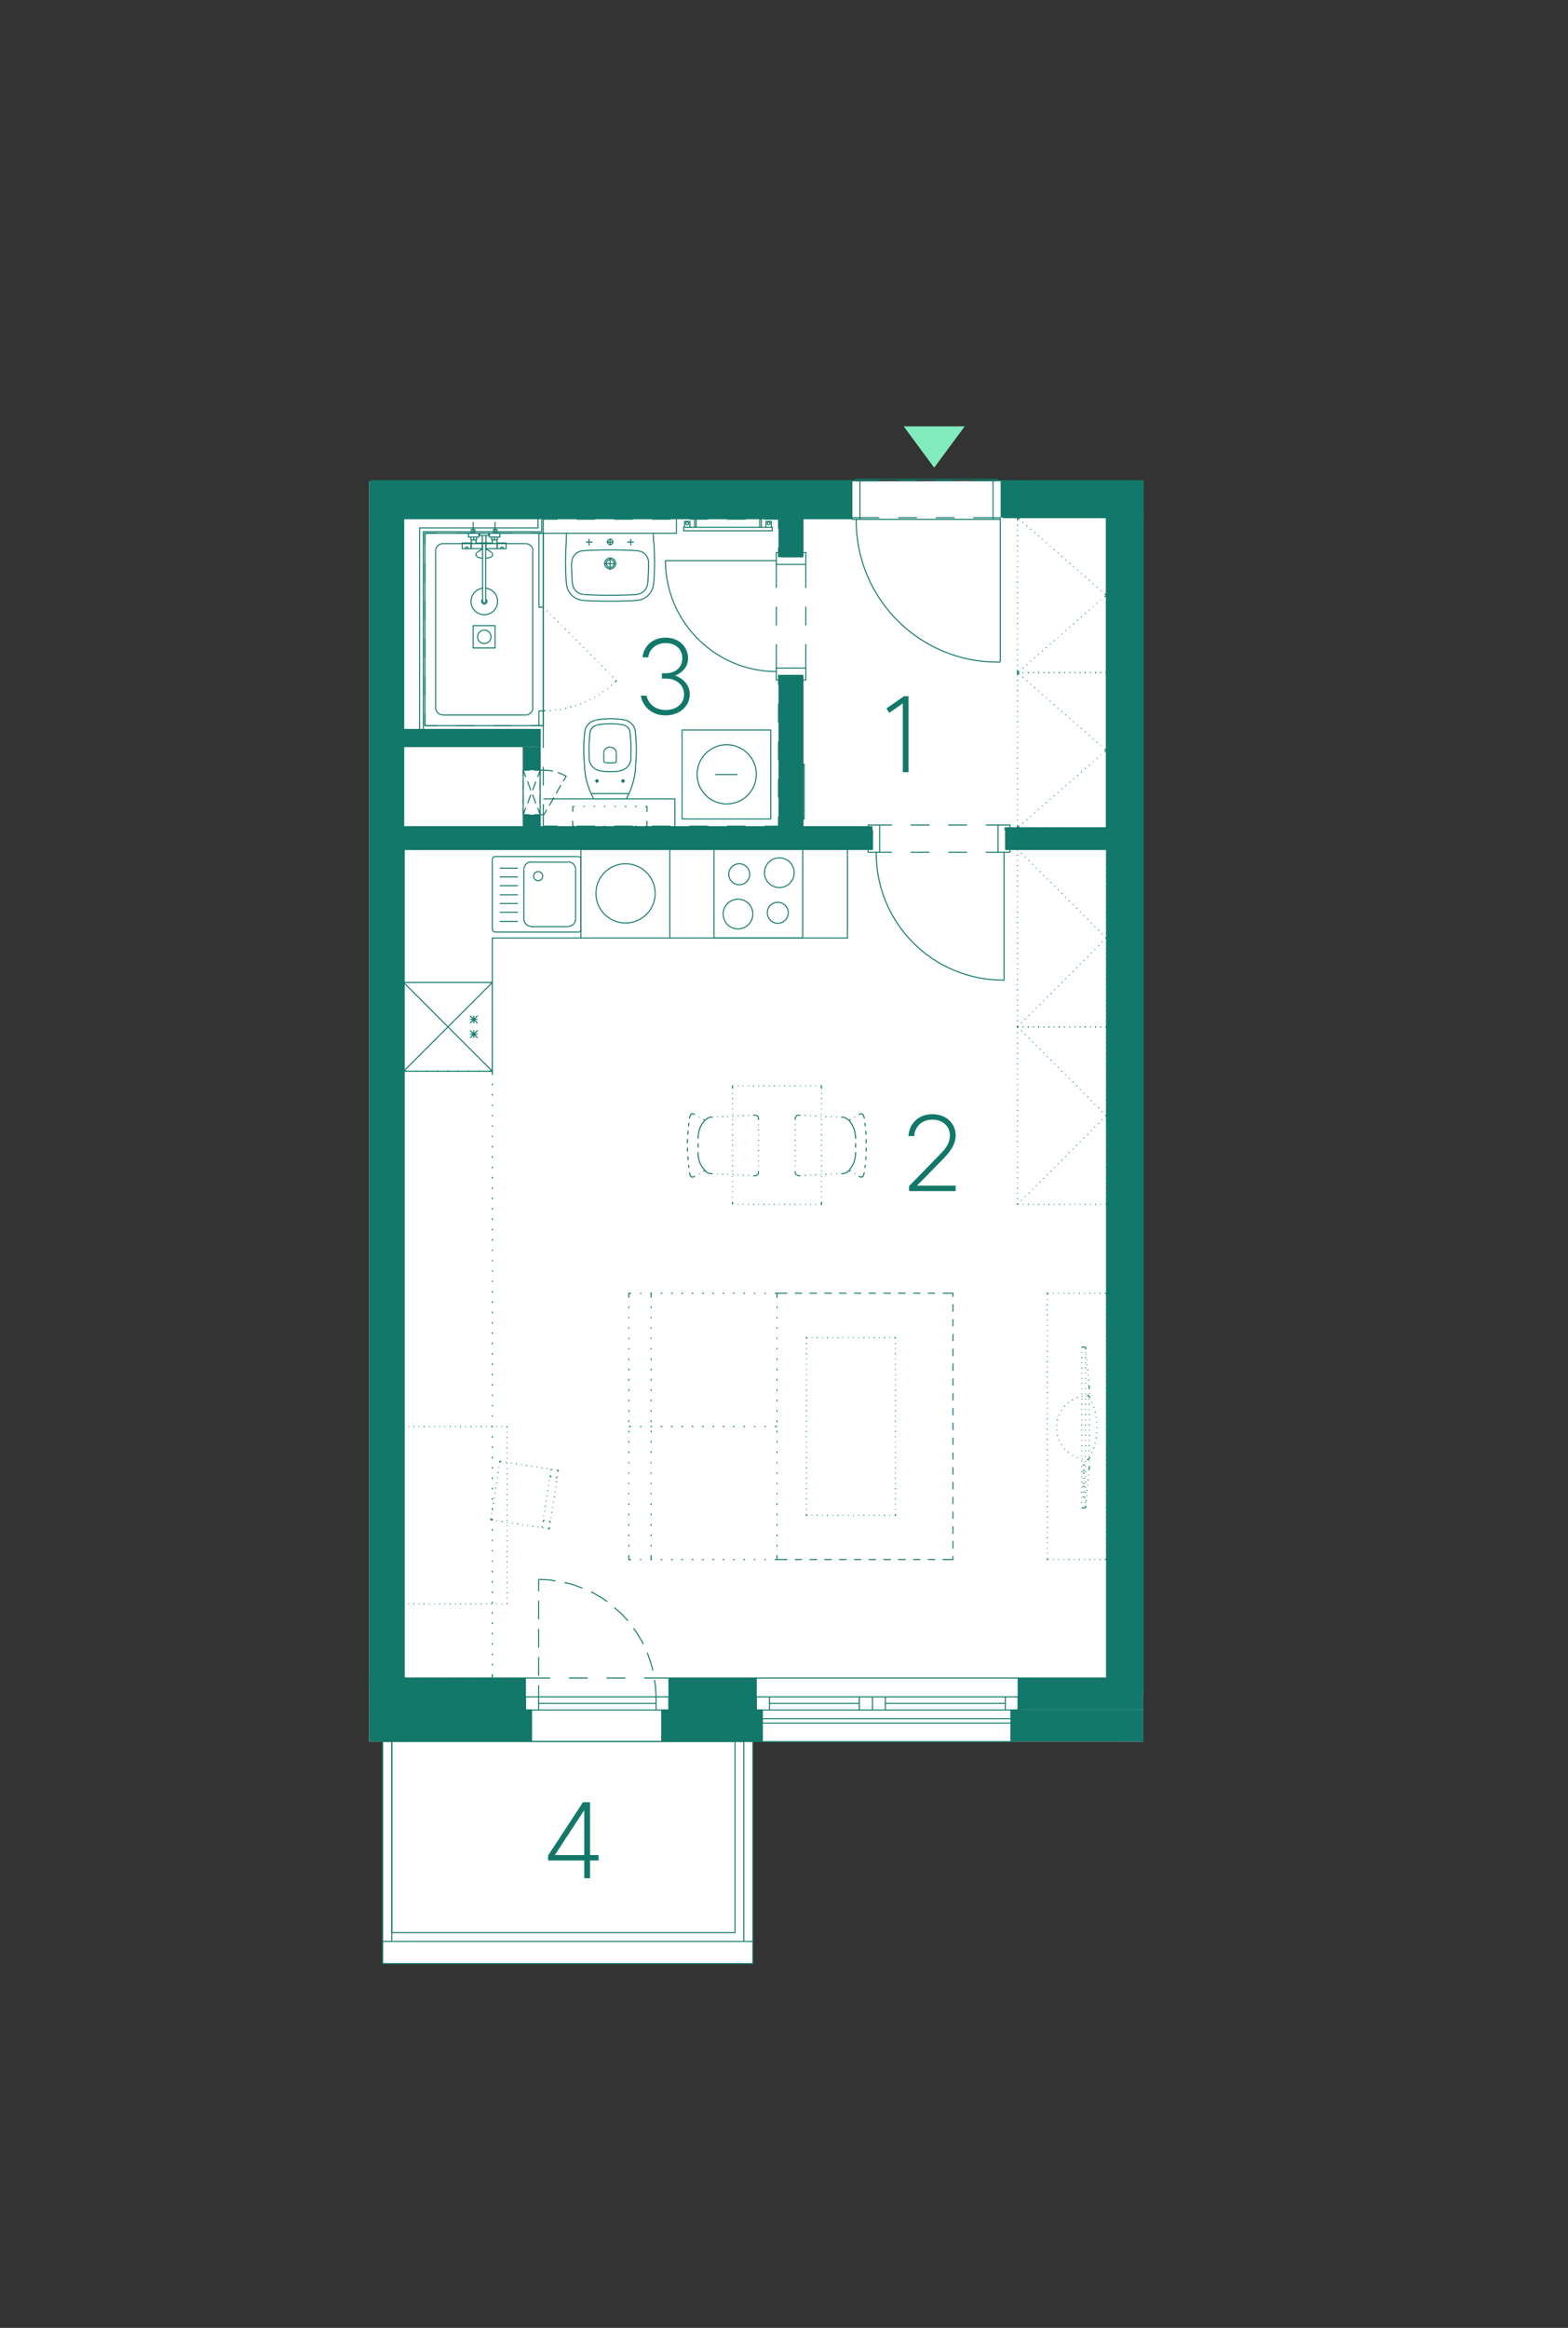 <?xml version="1.0" encoding="UTF-8"?><svg id="Vrstva_1" xmlns="http://www.w3.org/2000/svg" xmlns:xlink="http://www.w3.org/1999/xlink" viewBox="0 0 375.48 557.33"><rect x="0" y="0" width="375.48" height="557.33" fill="#333333" stroke="none"/><defs><style>.cls-1,.cls-2,.cls-3,.cls-4{stroke-width:0px;}.cls-1,.cls-5,.cls-6{fill:none;}.cls-7{clip-path:url(#clippath-4);}.cls-8{clip-path:url(#clippath-3);}.cls-9{clip-path:url(#clippath-2);}.cls-10{clip-path:url(#clippath-5);}.cls-2{fill:#127869;}.cls-5{stroke-linecap:round;stroke-linejoin:round;}.cls-5,.cls-6{stroke:#127869;stroke-width:.25px;}.cls-3{fill:#fff;}.cls-4{fill:#82ebbd;}</style><clipPath id="clippath-2"><rect class="cls-1" x="-150.93" y="102.08" width="424.81" height="443.06"/></clipPath><clipPath id="clippath-3"><rect class="cls-1" x="-150.93" y="102.08" width="424.81" height="443.06"/></clipPath><clipPath id="clippath-4"><rect class="cls-1" x="-150.93" y="102.08" width="424.81" height="443.06"/></clipPath><clipPath id="clippath-5"><rect class="cls-1" x="-150.93" y="102.08" width="424.81" height="443.06"/></clipPath></defs><polygon class="cls-3" points="88.4 115.45 88.4 416.98 91.63 416.95 91.63 470.13 180.28 470.13 180.28 416.95 273.79 416.98 273.79 115.1 88.4 115.45"/><g class="cls-9"><path class="cls-6" d="M127.4,416.98h31.2M182.68,416.98h59.55M154.25,416.98h4.35M145.25,416.98h4.5M136.25,416.98h4.5M127.4,416.98h4.35M237.2,416.98h5.02M228.2,416.98h4.5M219.2,416.98h4.5M210.2,416.98h4.5M201.2,416.98h4.5M192.2,416.98h4.5M182.68,416.98h5.02M125.3,198.73h-29.1M240.8,202.78v-4.05M240.13,234.73h.3M209.83,204.31c0,16.75,13.58,30.34,30.34,30.34M209.83,204.05v.3M213.58,204.05h-2.93M222.58,204.05h-4.5M231.58,204.05h-4.5M239,204.05h-2.92M213.58,197.53h-2.93M222.58,197.53h-4.5M231.58,197.53h-4.5M239,197.53h-2.92M240.43,234.73v-30.68M241.85,198.2v-.67h-2.85M239,204.05h2.85v-.67M239,204.05v-6.52M207.88,198.2v-.67h2.77M210.65,204.05h-2.77v-.67M210.65,204.05v-6.52M204.65,202.78h4.28v-4.05M192.28,123.43h-5.32M192.28,198.73h-5.32M186.95,161.68h5.32M186.95,133.33h5.32M192.95,154.25v5.7M192.95,145.25v4.5M192.95,135.13v5.62M185.9,154.25v5.7M185.9,145.25v4.5M185.9,135.13v5.62M159.28,134.23h26.62M159.35,134.19c0,14.68,11.9,26.59,26.59,26.59M192.28,132.28h.68v2.85M185.9,135.13v-2.85h.68M185.9,135.13h7.05M192.28,162.8h.68v-2.85M185.9,159.95v2.85h.68M185.9,159.95h7.05M186.95,161.68v37.05M186.95,123.43v9.9M192.28,161.68v37.05M192.28,123.43v9.9M187.85,161.68v37.05M187.85,123.43v9.9M191.38,161.68v37.05M191.38,123.43v9.9M265.63,198.73v4.05M125.3,198.73v-20.03h-29.1v-4.05h33.15v24.08M96.2,198.73v4.05M240.8,202.78h24.82M96.2,202.78h112.73M240.8,198.73h24.82M129.35,198.73h79.58M273.43,198.73v4.05M210.58,123.95h-6.45M219.58,123.95h-4.5M228.58,123.95h-4.5M239.53,123.95h-6.45M239.53,124.33v34.2M239.53,123.95v.38h-1.72v-9.6h1.05v.38M204.13,123.95v.38h1.8v-9.6h-1.12v.38M238.85,158.53h.67M205.03,124.66c0,18.7,15.16,33.86,33.86,33.86M205.03,124.33v.38M205.93,114.73h31.88M205.93,124.33h31.88"/></g><path class="cls-5" d="M244.33,409.4h-.52v-7.65h21.3v-198.37h-24.3v-.6M160.7,409.4h-.52v-7.65h20.92v7.65h-.52M125.3,409.4h.52v-7.65h-29.02v-198.37h112.12v-.6"/><g class="cls-8"><path class="cls-6" d="M124.03,212.05h-4.35M124.03,209.95h-4.35M124.03,214.23h-4.35M127.22,206.35c-.97,0-1.76.79-1.76,1.76M149.8,206.8c-3.91,0-7.09,3.17-7.09,7.09s3.17,7.09,7.09,7.09M146.23,224.58h-7.12v-21.23h7.12M149.8,220.98c3.91,0,7.09-3.17,7.09-7.09s-3.17-7.09-7.09-7.09M146.23,203.35h14.17v21.23h-14.17M112.56,247.6h1.8M113.46,246.7v1.8M112.56,246.7l1.8,1.8M112.56,248.5l1.8-1.8M112.56,244.08h1.8M113.46,243.18v1.8M112.56,243.18l1.8,1.8M112.56,244.98l1.8-1.8M96.66,256.45v-21.23h21.22v21.23M117.88,235.23l-21.22,21.23h21.22M96.66,235.23l21.22,21.23M96.66,203.35h106.28v21.23h-85.05v31.88h-21.22v-53.1ZM171.28,185.43h5.33M181.11,185.39c0-3.91-3.17-7.09-7.09-7.09s-7.09,3.17-7.09,7.09,3.17,7.09,7.09,7.09,7.09-3.17,7.09-7.09M163.33,196.08h21.23v-21.3h-21.23v21.3ZM150.21,129.78h1.57M151.03,130.6v-1.58M141.88,129.78h-1.58M141.06,130.6v-1.58M135.58,129.78l.07-1.88M135.61,129.74c-.24,3.24-.24,6.5,0,9.74M135.66,139.49c0,2.34,1.9,4.24,4.24,4.24M139.92,143.77c4.13.24,8.27.24,12.41,0M152.27,143.73c2.34,0,4.24-1.9,4.24-4.24M156.56,139.48c.24-3.24.24-6.5,0-9.74M156.43,127.9l.07,1.88M156.51,127.85c0-.14-.12-.25-.26-.25M135.88,127.68h20.33M135.92,127.6c-.14,0-.26.11-.26.25M155.31,134.69c0-1.49-1.15-2.72-2.64-2.81M139.57,131.88c-1.49.09-2.64,1.32-2.64,2.81M152.68,131.85c-4.36-.27-8.74-.27-13.11,0M137.09,139.71c.11,1.4,1.23,2.51,2.64,2.59M152.44,142.3c1.4-.08,2.53-1.19,2.64-2.59M136.86,134.69c0,1.67.07,3.34.2,5.01M155.11,139.7c.13-1.67.2-3.34.2-5.01M139.76,142.34c4.24.25,8.48.25,12.72,0M146.83,129.78h-1.58M145.18,134.91c0,.52.42.94.94.94s.94-.42.94-.94-.42-.94-.94-.94-.94.42-.94.94M144.81,134.91c0,.73.59,1.31,1.31,1.31s1.31-.59,1.31-1.31-.59-1.31-1.31-1.31-1.31.59-1.31,1.31M147.58,134.95h-3M146.08,133.45v3M145.48,129.74c0,.35.29.64.64.64s.64-.29.64-.64-.29-.64-.64-.64-.64.29-.64.64M146.08,130.6v-1.58M130.11,127.68v46.05M161.61,197.8v-6.53h-31.5M100.48,174.63v-48.23h28.35v-3M101.38,174.63v-47.33h28.35v-3.9M137.16,194.35v-1.27M137.53,197.8h-.38v-1.28M140.01,197.8h-.3M142.48,197.8h-.3M144.96,197.8h-.3M147.43,197.8h-.3M149.98,197.8h-.38M152.46,197.8h-.38M154.93,196.53v1.28h-.37M154.56,193.08h.37v1.27M152.08,193.08h.38M149.61,193.08h.38M147.13,193.08h.3M144.66,193.08h.3M142.18,193.08h.3M139.71,193.08h.3M137.16,193.08h.38M142.14,191.13c.04.09.14.15.24.15M149.83,191.28h-7.5M149.87,191.28c.1,0,.19-.06.23-.15M150.08,191.1c1.26-2.33,1.99-4.91,2.13-7.56M152.18,183.51c.28-2.79.27-5.59-.05-8.38M152.14,175.13c-.16-1.41-1.24-2.55-2.64-2.79M149.51,172.35c-2.27-.38-4.58-.37-6.84.04M142.63,172.43c-1.39.25-2.45,1.38-2.61,2.79M140.03,175.17c-.31,2.77-.32,5.57-.04,8.34M139.96,183.53c.14,2.65.86,5.23,2.13,7.56M148.27,184.58c1.55-.17,2.75-1.44,2.83-3M141.06,181.58c.08,1.54,1.26,2.81,2.79,3M143.9,184.61c1.45.18,2.92.19,4.37.03M150.87,175.28c-.1-.85-.74-1.53-1.58-1.67M142.86,173.68c-.83.15-1.47.83-1.56,1.67M151.05,181.59c.11-2.1.05-4.21-.18-6.31M149.31,173.54c-2.13-.36-4.31-.35-6.43.04M141.29,175.31c-.23,2.08-.29,4.17-.18,6.25M141.51,190h9.08M142.97,186.7c-.15,0-.26.12-.26.26s.12.26.26.26.26-.12.26-.26-.12-.26-.26-.26M142.48,187h.9M142.93,186.55v.9M149.2,186.7c-.14,0-.26.12-.26.26s.12.26.26.26.26-.12.26-.26-.12-.26-.26-.26M149.61,187h-.9M144.58,182.24c0,.19.15.34.34.34M147.25,182.58c.19,0,.34-.15.34-.34M144.97,182.58c.77.09,1.54.09,2.31,0M149.16,186.55v.9M147.58,180.29c0-.77-.62-1.39-1.39-1.39M147.58,182.28v-1.95M144.58,182.28v-1.95M146.15,178.83c-.84-.01-1.54.62-1.63,1.45M168.96,127.08h15.98v-.83h-15.98M166.33,126.25v-1.95h.38M166.71,126.25v-1.95M165.21,126.25h-1.28v-1.42h1.28v1.42ZM164.57,125.65c.19,0,.34-.15.34-.34s-.15-.34-.34-.34-.34.15-.34.34.15.34.34.34M168.96,126.25h-5.25v.83h5.25M184.03,127.08h.9M182.31,126.25v-1.95h-.38M181.93,126.25v-1.95M183.43,126.25h1.27v-1.42h-1.27v1.42ZM184.07,125.65c.19,0,.34-.15.34-.34s-.15-.34-.34-.34-.34.15-.34.34.15.34.34.34M186.43,131.05v2.25h.37M183.06,124.3h3.38v2.25M174.06,124.3h4.5M165.06,124.3h4.5M156.06,124.3h4.5M147.06,124.3h4.5M138.06,124.3h4.5M127.18,127.68h2.93v-3.38h3.45M118.18,127.68h4.5M109.18,127.68h4.5M101.76,130.45v-2.78h2.92M101.76,139.45v-4.5M101.76,148.45v-4.5M101.76,157.45v-4.5M101.76,166.45v-4.5M104.68,173.73h-2.92v-2.77M113.68,173.73h-4.5M122.68,173.73h-4.5M130.11,179.05v-5.33h-2.93M130.11,188.05v-4.5M133.56,197.8h-3.45v-5.25M142.56,197.8h-4.5M151.56,197.8h-4.5M160.56,197.8h-4.5M169.56,197.8h-4.5M178.56,197.8h-4.5M186.43,195.48v2.33h-3.38M186.43,186.48v4.5M186.43,177.48v4.5M186.43,168.48v4.5M186.81,161.65h-.37v2.33M161.98,124.3v3.38h-31.88M181.1,401.75h62.7M237.2,401.75h6.6M228.2,401.75h4.5M219.2,401.75h4.5M210.2,401.75h4.5M201.2,401.75h4.5M192.2,401.75h4.5M181.1,401.75h6.6M154.25,401.75h5.92M145.25,401.75h4.5M136.25,401.75h4.5M125.83,401.75h5.92"/><path class="cls-6" d="M192.21,224.57h-21.23v-21.23h21.23v21.23ZM190.18,208.94c0-1.97-1.6-3.56-3.56-3.56s-3.56,1.6-3.56,3.56,1.6,3.56,3.56,3.56,3.56-1.59,3.56-3.56M180.28,218.84c0-1.97-1.6-3.56-3.56-3.56s-3.56,1.6-3.56,3.56,1.6,3.56,3.56,3.56,3.56-1.6,3.56-3.56M179.53,209.31c0-1.39-1.12-2.51-2.51-2.51s-2.51,1.12-2.51,2.51,1.12,2.51,2.51,2.51,2.51-1.12,2.51-2.51M188.76,218.54c0-1.39-1.12-2.51-2.51-2.51s-2.51,1.12-2.51,2.51,1.12,2.51,2.51,2.51,2.51-1.12,2.51-2.51M124.03,216.32h-4.35M138.47,223.15c.39,0,.71-.32.71-.71M136.07,221.8c.97,0,1.76-.79,1.76-1.76M124.03,220.6h-4.35M124.03,218.42h-4.35M117.88,222.44c0,.39.32.71.71.71M125.46,220.04c0,.97.79,1.76,1.76,1.76M118.56,223.15h19.88M127.18,221.87h8.85M117.88,222.47v-16.65M137.83,220.08v-11.93M125.46,220.08v-11.93M139.11,222.47v-16.65M139.18,205.79c0-.39-.32-.71-.71-.71M137.83,208.11c0-.97-.79-1.76-1.76-1.76M118.6,205.08c-.39,0-.71.32-.71.71M124.03,207.85h-4.35M136.03,206.42h-8.85M138.43,205.08h-19.88M127.78,209.76c0,.6.49,1.09,1.09,1.09s1.09-.49,1.09-1.09-.49-1.09-1.09-1.09-1.09.49-1.09,1.09"/></g><path class="cls-5" d="M192.13,123.4v.52h11.85M240.66,198.7v-.52h24.3v-74.25h-24.67M208.78,198.7v-.52h-16.65v.52"/><path class="cls-6" d="M243.66,143.05v.15M243.66,141.78v.23M243.66,140.58v.15M243.66,139.3v.23M243.66,138.1v.15M243.66,136.83v.15M243.66,135.63v.15M243.66,134.35v.15M243.66,133.15v.15M243.66,131.88v.15M243.66,130.6v.23M243.66,129.4v.15M243.66,128.13v.23M243.66,126.93v.15M243.66,125.65v.23M243.88,123.93h-.22v.68M245.08,123.93h-.15M246.36,123.93h-.23M247.56,123.93h-.15M248.83,123.93h-.23M250.03,123.93h-.15M251.31,123.93h-.23M252.51,123.93h-.15M253.78,123.93h-.23M254.98,123.93h-.15M256.26,123.93h-.15M257.46,123.93h-.15M258.73,123.93h-.15M260.01,123.93h-.22M261.21,123.93h-.15M262.48,123.93h-.23M263.68,123.93h-.15M264.96,124.6v-.68h-.23M264.96,125.88v-.23M264.96,127.08v-.15M264.96,128.35v-.23M264.96,129.55v-.15M264.96,130.83v-.23M264.96,132.03v-.15M264.96,133.3v-.15M264.96,134.5v-.15M264.96,135.78v-.15M264.96,136.98v-.15M264.96,138.25v-.15M264.96,139.53v-.23M264.96,140.73v-.15M264.96,142v-.23M264.96,143.2v-.15M264.96,144.48v-.23M264.96,145.68v-.15M264.96,146.95v-.23M264.96,148.15v-.15M264.96,149.43v-.22M264.96,150.63v-.15M264.96,151.9v-.15M264.96,153.1v-.15M264.96,154.38v-.15M264.96,155.65v-.23M264.96,156.85v-.15M264.96,158.13v-.23M264.96,159.33v-.15M264.96,161.05v-.67M244.11,197.8l-.45.38M245.01,196.98l-.15.15M245.98,196.15l-.15.15M246.88,195.4l-.15.08M247.86,194.58l-.15.07M248.76,193.75l-.15.08M249.73,192.93l-.15.08M250.63,192.1l-.15.15M251.53,191.28l-.08.15M252.51,190.45l-.15.15M253.41,189.63l-.08.15M254.38,188.88l-.15.08M255.28,188.05l-.15.08M256.26,187.23l-.15.07M257.16,186.4l-.15.08M258.13,185.58l-.15.15M259.03,184.75l-.15.15M260.01,183.93l-.15.15M260.91,183.1l-.15.15M261.81,182.35l-.08.07M262.78,181.53l-.15.08M263.68,180.7l-.08.07M264.51,179.28l.45.38-.45.3M263.61,178.45l.08.07M262.63,177.63l.15.15M261.73,176.8l.08.15M260.76,175.98l.15.15M259.86,175.15l.15.15M258.88,174.33l.15.15M257.98,173.58l.15.07M257.01,172.75l.15.08M256.11,171.93l.15.08M255.13,171.1l.15.15M254.23,170.28l.15.15M253.33,169.45l.08.15M252.36,168.63l.15.15M251.46,167.8l.08.15M250.48,167.05l.15.08M249.58,166.23l.15.07M248.61,165.4l.15.08M247.71,164.58l.15.15M246.73,163.75l.15.15M245.83,162.93l.15.15M244.86,162.1l.15.15M243.66,161.05l.45.38M243.88,161.05h-.22M245.08,161.05h-.15M246.36,161.05h-.23M247.56,161.05h-.15M248.83,161.05h-.23M250.03,161.05h-.15M251.31,161.05h-.23M252.51,161.05h-.15M253.78,161.05h-.23M254.98,161.05h-.15M256.26,161.05h-.15M257.46,161.05h-.15M258.73,161.05h-.15M260.01,161.05h-.22M261.21,161.05h-.15M262.48,161.05h-.23M263.68,161.05h-.15M264.96,161.73v-.68h-.23M264.96,163v-.23M264.96,164.2v-.15M264.96,165.48v-.23M264.96,166.68v-.15M264.96,167.95v-.23M264.96,169.15v-.15M264.96,170.43v-.22M264.96,171.63v-.15M264.96,172.9v-.23M264.96,174.1v-.15M264.96,175.38v-.15M264.96,176.58v-.15M264.96,177.85v-.15M264.96,179.13v-.23M264.96,180.33v-.15M264.96,181.6v-.23M264.96,182.8v-.15M264.96,184.08v-.23M264.96,185.28v-.15M264.96,186.55v-.22M264.96,187.75v-.15M264.96,189.03v-.23M264.96,190.23v-.15M264.96,191.5v-.15M264.96,192.7v-.15M264.96,193.98v-.15M264.96,195.18v-.15M264.96,196.45v-.15M264.73,198.18h.23v-.67M263.53,198.18h.15M262.26,198.18h.23M261.06,198.18h.15M259.78,198.18h.22M258.58,198.18h.15M257.31,198.18h.15M256.11,198.18h.15M254.83,198.18h.15M253.56,198.18h.23M252.36,198.18h.15M251.08,198.18h.23M249.88,198.18h.15M248.61,198.18h.23M247.41,198.18h.15M246.13,198.18h.23M244.93,198.18h.15M243.66,197.5v.67h.22M243.66,196.3v.15M243.66,195.03v.15M243.66,193.83v.15M243.66,192.55v.15M243.66,191.35v.15M243.66,190.08v.15M243.66,188.8v.23M243.66,187.6v.15M243.66,186.33v.22M243.66,185.13v.15M243.66,183.85v.23M243.66,182.65v.15M243.66,181.38v.23M243.66,180.18v.15M243.66,178.9v.23M243.66,177.7v.15M243.66,176.43v.15M243.66,175.23v.15M243.66,173.95v.15M243.66,172.68v.23M243.66,171.48v.15M243.66,170.2v.22M243.66,169v.15M243.66,167.73v.23M243.66,166.53v.15M243.66,165.25v.23M243.66,164.05v.15M243.66,162.78v.23M243.66,161.05v.68"/><path class="cls-6" d="M244.11,160.68l-.45.38M245.01,159.85l-.15.15M245.98,159.1l-.15.08M246.88,158.28l-.15.07M247.86,157.45l-.15.08M248.76,156.63l-.15.08M249.73,155.8l-.15.15M250.63,154.98l-.15.15M251.53,154.15l-.08.15M252.51,153.33l-.15.15M253.41,152.58l-.08.08M254.38,151.75l-.15.08M255.28,150.93l-.15.07M256.26,150.1l-.15.08M257.16,149.28l-.15.15M258.13,148.45l-.15.15M259.03,147.63l-.15.15M260.01,146.8l-.15.15M260.91,146.05l-.15.07M261.81,145.23l-.08.08M262.78,144.4l-.15.07M263.68,143.58l-.08.08M264.51,142.15l.45.38-.45.38M263.61,141.33l.08.15M262.63,140.5l.15.15M261.73,139.68l.08.15M260.76,138.85l.15.15M259.86,138.03l.15.15M258.88,137.28l.15.07M257.98,136.45l.15.08M257.01,135.63l.15.08M256.11,134.8l.15.15M255.13,133.98l.15.15M254.23,133.15l.15.15M253.33,132.33l.08.15M252.36,131.5l.15.15M251.46,130.75l.08.08M250.48,129.93l.15.07M249.58,129.1l.15.08M248.61,128.28l.15.15M247.71,127.45l.15.15M246.73,126.63l.15.15M245.83,125.8l.15.15M244.86,124.98l.15.15M243.66,123.93l.45.38M264.73,161.05h.23M263.53,161.05h.15M262.26,161.05h.23M261.06,161.05h.15M259.78,161.05h.22M258.58,161.05h.15M257.31,161.05h.15M256.11,161.05h.15M254.83,161.05h.15M253.56,161.05h.23M252.36,161.05h.15M251.08,161.05h.23M249.88,161.05h.15M248.61,161.05h.23M247.41,161.05h.15M246.13,161.05h.23M244.93,161.05h.15M243.66,160.38v.68h.22M243.66,159.18v.15M243.66,157.9v.22M243.66,156.7v.15M243.66,155.43v.23M243.66,154.23v.15M243.66,152.95v.15M243.66,151.75v.15M243.66,150.48v.15M243.66,149.2v.23M243.66,148v.15M243.66,146.73v.23M243.66,145.53v.15M243.66,144.25v.23"/><path class="cls-5" d="M238.71,115.07h34.4M89.01,115.07h115.65"/><path class="cls-6" d="M96.66,354.02v.15M96.66,352.75v.23M96.66,351.55v.15M96.66,350.27v.15M96.66,349.07v.15M96.66,347.8v.15M96.66,346.52v.23M96.66,345.32v.15M96.66,344.05v.22M96.66,342.85v.15M96.66,341.5v.3M96.73,341.5h-.07M97.93,341.5h-.15M99.21,341.5h-.22M100.41,341.5h-.15M101.68,341.5h-.23M102.88,341.5h-.15M104.16,341.5h-.15M105.36,341.5h-.15M106.63,341.5h-.15M107.91,341.5h-.23M109.11,341.5h-.15M110.38,341.5h-.22M111.58,341.5h-.15M112.86,341.5h-.23M114.06,341.5h-.15M115.33,341.5h-.23M116.53,341.5h-.15M117.81,341.5h-.23M119.01,341.5h-.15M120.28,341.5h-.15M121.41,341.5h-.08M121.41,341.8v-.3M121.41,343v-.15M121.41,344.27v-.22M121.41,345.47v-.15M121.41,346.75v-.23M121.41,347.95v-.15M121.41,349.22v-.15M121.41,350.42v-.15M121.41,351.7v-.15M121.41,352.97v-.23M121.41,354.17v-.15M121.41,355.45v-.22M121.41,356.65v-.15M121.41,357.92v-.23M121.41,359.12v-.15M121.41,360.4v-.22M121.41,361.6v-.15M121.41,362.87v-.23M121.41,364.07v-.15M121.41,365.35v-.15M121.41,366.55v-.15M121.41,367.82v-.15M121.41,369.02v-.15M121.41,370.3v-.15M121.41,371.57v-.22M121.41,372.77v-.15M121.41,374.05v-.23M121.41,375.25v-.15M121.41,376.52v-.22M121.41,377.72v-.15M121.41,379v-.23M121.41,380.2v-.15M121.41,381.47v-.23M121.41,382.67v-.15M121.41,384.02v-.22M97.48,256.45h-.82M99.96,256.45h-.3M102.43,256.45h-.3M104.98,256.45h-.38M107.46,256.45h-.38M109.93,256.45h-.38M112.41,256.45h-.38M114.88,256.45h-.38M117.88,257.35v-.9h-.9M117.88,259.82v-.38M117.88,262.3v-.38M117.88,264.77v-.3M117.88,267.25v-.3M117.88,269.72v-.3M117.88,272.2v-.3M117.88,274.75v-.38M117.88,277.22v-.38M117.88,279.7v-.38M117.88,282.17v-.38M117.88,284.65v-.38M117.88,287.12v-.38M117.88,289.6v-.38M117.88,292.07v-.38M117.88,294.55v-.38M117.88,297.02v-.38M117.88,299.5v-.3M117.88,301.97v-.3M117.88,304.45v-.3M117.88,306.92v-.3M117.88,309.47v-.38M117.88,311.95v-.38M117.88,314.42v-.38M117.88,316.9v-.38M117.88,319.37v-.38M117.88,321.85v-.38M117.88,324.32v-.38M117.88,326.8v-.38M117.88,329.27v-.38M117.88,331.75v-.38M117.88,334.22v-.3M117.88,336.7v-.3M117.88,339.17v-.3M117.88,341.65v-.3M117.88,344.2v-.38M117.88,346.67v-.38M117.88,349.15v-.38M117.88,351.62v-.38M117.88,354.1v-.38M117.88,356.57v-.38M117.88,359.05v-.38M117.88,361.52v-.38M117.88,364v-.38M117.88,366.47v-.38M117.88,368.95v-.3M117.88,371.42v-.3M117.88,373.9v-.3M117.88,376.45v-.38M117.88,378.92v-.38M117.88,381.4v-.38M117.88,383.87v-.38M117.88,386.35v-.38M117.88,388.82v-.38M117.88,391.3v-.38M117.88,393.77v-.38M117.88,396.25v-.38M117.88,398.72v-.38M116.98,401.72h.9v-.9M114.51,401.72h.38M112.03,401.72h.38M109.56,401.72h.38M107.08,401.72h.38M104.61,401.72h.38M102.13,401.72h.3M99.66,401.72h.3M96.66,400.82v.9h.82M96.66,398.35v.38M96.66,395.87v.38M96.66,393.4v.38M96.66,390.92v.38M96.66,388.45v.38M96.66,385.97v.38M96.66,383.5v.38M96.66,381.02v.38M96.66,378.55v.38M96.66,376.07v.38M96.66,373.6v.3M96.66,371.12v.3M96.66,368.65v.3M96.66,366.1v.38M96.66,363.62v.38M96.66,361.15v.38M96.66,358.67v.38M96.66,356.2v.38M96.66,353.72v.38M96.66,351.25v.38M96.66,348.77v.38M96.66,346.3v.38M96.66,343.82v.38M96.66,341.35v.3M96.66,338.87v.3M96.66,336.4v.3M96.66,333.92v.3M96.66,331.37v.38M96.66,328.9v.38M96.66,326.42v.38M96.66,323.95v.38M96.66,321.47v.38M96.66,319v.38M96.66,316.52v.38M96.66,314.05v.38M96.66,311.57v.38M96.66,309.1v.38M96.66,306.62v.3M96.66,304.15v.3M96.66,301.67v.3M96.66,299.2v.3M96.66,296.65v.38M96.66,294.17v.38M96.66,291.7v.38M96.66,289.22v.38M96.66,286.75v.38M96.66,284.27v.38M96.66,281.8v.38M96.66,279.32v.38M96.66,276.85v.38M96.66,274.37v.38M96.66,271.9v.3M96.66,269.42v.3M96.66,266.95v.3M96.66,264.47v.3M96.66,261.92v.38M96.66,259.45v.38M96.66,256.45v.9"/><path class="cls-6" d="M191.01,281.43l-.15-.07M191.16,281.5l-.15-.08M191.23,281.5h-.07M191.68,281.5h-.45M192.96,281.43h-.23M194.16,281.35h-.15M195.43,281.28h-.23M196.63,281.2h-.15M197.91,281.13l-.23.08M199.11,281.13h-.15M200.38,281.05h-.15M201.88,280.98h-.45M175.56,288.33h-.15M176.83,288.33h-.15M178.03,288.33h-.15M179.31,288.33h-.15M180.58,288.33h-.23M181.78,288.33h-.15M183.06,288.33h-.23M184.26,288.33h-.15M185.53,288.33h-.23M186.73,288.33h-.15M188.01,288.33h-.22M189.21,288.33h-.15M190.48,288.33h-.23M191.68,288.33h-.15M192.96,288.33h-.15M194.16,288.33h-.15M195.43,288.33h-.15M196.71,287.73v.6h-.23M196.71,286.53v.15M196.71,285.25v.15M196.71,284.05v.15M196.71,282.78v.15M196.71,281.58v.15M196.71,280.3v.15M196.71,279.03v.23M196.71,277.83v.15M196.71,276.55v.23M196.71,275.35v.15M196.71,274.08v.22M196.71,272.88v.15M196.71,271.6v.23M196.71,270.4v.15M196.71,269.13v.23M196.71,267.93v.15M196.71,266.65v.15M196.71,265.45v.15M196.71,264.18v.15M196.71,262.9v.23M196.71,261.7v.15M196.48,259.98h.23v.67M195.28,259.98h.15M194.01,259.98h.15M192.81,259.98h.15M191.53,259.98h.15M190.26,259.98h.23M189.06,259.98h.15M187.78,259.98h.22M186.58,259.98h.15M185.31,259.98h.23M184.11,259.98h.15M182.83,259.98h.23M181.63,259.98h.15M180.36,259.98h.23M179.16,259.98h.15M177.88,259.98h.15M176.68,259.98h.15M175.41,260.65v-.67h.15M175.41,261.85v-.15M175.41,263.13v-.23M175.41,264.33v-.15M175.41,265.6v-.15M175.41,266.8v-.15M175.41,268.08v-.15M175.41,269.35v-.23M175.41,270.55v-.15M175.41,271.83v-.23M175.41,273.03v-.15M175.41,274.3v-.22M175.41,275.5v-.15M175.41,276.78v-.23M175.41,277.98v-.15M175.41,279.25v-.23M175.41,280.45v-.15M175.41,281.73v-.15M175.41,282.93v-.15M175.41,284.2v-.15M175.41,285.4v-.15M175.41,286.68v-.15M175.41,288.33v-.6M131.46,364.23l.38.08M130.03,364l.38.07M133.11,353.73l.3.08M131.68,353.5l.38.07M129.81,365.43v.3M130.03,364.15v.23M130.18,362.95v.15M130.41,361.75v.15M130.56,360.48v.23M130.78,359.28v.15M131.01,358.08l-.07.15M131.16,356.8v.22M131.38,355.6l-.07.15M131.53,354.4v.15M131.76,353.13l-.07.22M131.98,351.78l-.07.3M120.06,349.9l-.38-.07M121.26,350.13l-.15-.07M122.46,350.28h-.15M123.73,350.5l-.23-.07M124.93,350.65h-.15M126.21,350.88l-.23-.07M127.41,351.03h-.15M128.61,351.25l-.15-.07M129.88,351.4h-.22M131.08,351.63l-.15-.07M132.28,351.78h-.15M133.71,352l-.38-.07M133.63,352.38l.08-.38M133.48,353.58v-.15M133.26,354.85v-.22M133.11,356.05v-.15M132.88,357.25v-.15M132.73,358.53v-.22M132.51,359.73v-.15M132.28,360.93l.07-.15M132.13,362.2v-.23M131.91,363.4l.07-.15M131.76,364.6v-.15M131.53,366.03l.07-.38M131.16,365.95l.38.07M129.96,365.8h.15M128.76,365.58l.15.07M127.48,365.43h.23M126.28,365.2h.15M125.08,365.05h.15M123.81,364.83h.23M122.61,364.68h.15M121.41,364.45h.15M120.13,364.23l.23.08M118.93,364.08h.15M117.51,363.85l.38.08M117.58,363.48l-.08.38M117.73,362.28v.15M117.96,361.08v.15M118.18,359.8l-.08.22M118.33,358.6v.15M118.56,357.4l-.08.15M118.71,356.13v.22M118.93,354.93l-.08.15M119.08,353.73v.15M119.31,352.45l-.08.23M119.46,351.25v.15M119.68,349.83l-.08.38M121.33,384.03h.08M120.13,384.03h.15M118.86,384.03h.15M117.58,384.03h.23M116.38,384.03h.15M115.11,384.03h.23M113.91,384.03h.15M112.63,384.03h.23M111.43,384.03h.15M110.16,384.03h.22M108.96,384.03h.15M107.68,384.03h.23M106.48,384.03h.15M105.21,384.03h.15M104.01,384.03h.15M102.73,384.03h.15M101.46,384.03h.23M100.26,384.03h.15M98.98,384.03h.22M97.78,384.03h.15M96.66,384.03h.07M96.66,383.8v.22M96.66,382.53v.15M96.66,381.25v.22M96.66,380.05v.15M96.66,378.78v.23M96.66,377.58v.15M96.66,376.3v.22M96.66,375.1v.15M96.66,373.83v.23M96.66,372.63v.15M96.66,371.35v.23M96.66,370.15v.15M96.66,368.88v.15M96.66,367.68v.15M96.66,366.4v.15M96.66,365.2v.15M96.66,363.93v.15M96.66,362.65v.23M96.66,361.45v.15M96.66,360.18v.22M96.66,358.98v.15M96.66,357.7v.23M96.66,356.5v.15M96.66,355.23v.23"/><path class="cls-6" d="M155.91,367.75v-.38M155.91,370.23v-.38M155.91,373.38v-1.05M185.53,373.38h.52M183.06,373.38h.3M180.58,373.38h.3M178.03,373.38h.38M175.56,373.38h.38M173.08,373.38h.38M170.61,373.38h.38M168.13,373.38h.38M165.66,373.38h.38M163.18,373.38h.38M160.71,373.38h.38M158.23,373.38h.38M155.76,373.38h.38M153.28,373.38h.3M150.58,372.33v1.05h.53M150.58,369.85v.38M150.58,367.38v.38M150.58,364.9v.38M150.58,362.43v.38M150.58,359.95v.38M150.58,357.48v.3M150.58,355v.3M150.58,352.53v.3M150.58,350.05v.3M150.58,347.5v.38M150.58,345.03v.38M150.58,342.55v.38M150.58,340.08v.38M150.58,337.6v.38M150.58,335.13v.38M150.58,332.65v.38M150.58,330.18v.38M150.58,327.7v.38M150.58,325.23v.38M150.58,322.75v.3M150.58,320.28v.3M150.58,317.8v.3M150.58,315.33v.3M150.58,312.78v.38M151.11,309.63h-.53v1.05M153.58,309.63h-.3M156.13,309.63h-.38M158.61,309.63h-.38M161.08,309.63h-.38M163.56,309.63h-.38M166.03,309.63h-.38M168.51,309.63h-.38M170.98,309.63h-.38M173.46,309.63h-.38M175.93,309.63h-.38M178.41,309.63h-.38M180.88,309.63h-.3M183.36,309.63h-.3M186.06,310.68v-1.05h-.52M186.06,313.15v-.38M186.06,315.63v-.3M186.06,318.1v-.3M186.06,320.58v-.3M186.06,323.05v-.3M186.06,325.6v-.38M186.06,328.08v-.38M186.06,330.55v-.38M186.06,333.03v-.38M186.06,335.5v-.38M186.06,337.98v-.38M186.06,340.45v-.38M186.06,342.93v-.38M186.06,345.4v-.38M186.06,347.88v-.38M186.06,350.35v-.3M186.06,352.83v-.3M186.06,355.3v-.3M186.06,357.78v-.3M186.06,360.33v-.38M186.06,362.8v-.38M186.06,365.28v-.38M186.06,367.75v-.38M186.06,370.23v-.38M186.06,373.38v-1.05M165.13,280.68v.3l.07.3.15.15.07.23.08.07h.07l.08.08h.38M164.91,278.88v.45l.08.3M164.68,276.85l.08.45v.45M164.61,274.75v.52l.07.45M164.68,272.73l-.07.45v.52M164.76,270.7v.45l-.08.52M164.98,268.83l-.08.3v.52M166.03,266.65h-.38l-.08.07-.07.08h-.08l-.07.23-.15.23-.07.22v.3M167.16,272.65v-.52l.15-1.05.3-1.05.52-.98.67-.83.3-.22.3-.23.38-.23.45-.08M167.16,274.23v-.52M167.16,275.8v.6l.15,1.05.3.98.52.98.67.82.3.3.3.23.38.15.45.07M167.16,274.23v.53M166.41,266.88l-.38-.23M167.53,267.48l-.15-.07M168.81,268.23l-.38-.22M168.43,280.45l.38-.23M167.38,281.05l.15-.08M166.03,281.8l.38-.23M170.68,267.48h-.45M171.88,267.4h-.15M173.16,267.33l-.23.08M174.36,267.33h-.15M175.63,267.25h-.23M176.83,267.18h-.15M178.11,267.1h-.23M179.31,267.03h-.15M180.81,266.95l-.45.08M180.96,267.03l-.15-.08M181.11,267.03h-.15M181.26,267.1l-.15-.07M181.33,267.18l-.07-.08M181.48,267.25l-.15-.08M181.56,267.4l-.07-.15M181.63,267.55l-.08-.15M181.63,267.7v-.15M181.63,267.85v-.15M181.63,268.15v-.3M181.63,269.35v-.15M181.63,270.63v-.23M181.63,271.83v-.15M181.63,273.1v-.22M181.63,274.3v-.15M181.63,275.58v-.23M181.63,276.78v-.15M181.63,278.05v-.15M181.63,279.25v-.15M181.63,280.68v-.3M181.63,280.83v-.15M181.63,280.9v-.08M181.56,281.05l.08-.15M181.48,281.2l.07-.15M181.33,281.28l.15-.08M181.26,281.35l.07-.07M181.11,281.43l.15-.08M180.96,281.5l.15-.08M180.81,281.5h.15M180.36,281.5h.45M179.16,281.43h.15M177.88,281.35h.23M176.68,281.28h.15M175.41,281.2h.23M174.21,281.13l.15.07M172.93,281.13h.23M171.73,281.05h.15M170.23,280.98h.45M206.98,280.68l-.08.3-.08.3-.07.15-.15.23v.07h-.15l-.07.08h-.38M207.21,278.88l-.07.45v.3M207.36,276.85v.45l-.08.45M207.43,274.75v.97M207.43,272.73v.98M207.28,270.7l.08.45v.52M207.13,268.83v.3l.07.52M206.01,266.65h.38l.07.07.15.08.15.23.07.23.08.22.08.3M204.88,272.65v-.52l-.15-1.05-.3-1.05-.52-.98-.6-.83-.3-.22-.38-.23-.38-.23-.38-.08M204.88,274.23v-.52M204.88,275.8v.6l-.15,1.05-.3.98-.52.98-.6.82-.3.3-.38.23-.38.15-.38.07M204.88,274.23v.53M205.63,266.88l.38-.23M204.58,267.48l.15-.07M203.31,268.23l.38-.22M203.68,280.45l-.38-.23M204.73,281.05l-.15-.08M206.01,281.8l-.38-.23M201.43,267.48h.45M200.23,267.4h.15M198.96,267.33l.15.08M197.68,267.33h.23M196.48,267.25h.15M195.21,267.18h.23M194.01,267.1h.15M192.73,267.03h.22M191.23,266.95l.45.08M191.16,267.03l.08-.08M191.01,267.03h.15M190.86,267.1l.15-.07M190.71,267.18l.15-.08M190.63,267.25l.07-.08M190.56,267.4l.08-.15M190.48,267.55l.07-.15M190.41,267.7l.08-.15M190.41,267.85v-.15M190.41,268.15v-.3M190.41,269.35v-.15M190.41,270.63v-.23M190.41,271.83v-.15M190.41,273.1v-.22M190.41,274.3v-.15M190.41,275.58v-.23M190.41,276.78v-.15M190.41,278.05v-.15M190.41,279.25v-.15M190.41,280.68v-.3M190.41,280.83v-.15M190.48,280.9l-.08-.08M190.56,281.05l-.07-.15M190.63,281.2l-.08-.15M190.71,281.28l-.07-.08M190.86,281.35l-.15-.07"/><path class="cls-6" d="M250.78,330.85v.22M250.78,329.65v.15M250.78,328.37v.23M250.78,327.17v.15M250.78,325.9v.23M250.78,324.7v.15M250.78,323.42v.22M250.78,322.22v.15M250.78,320.95v.15M250.78,319.75v.15M250.78,318.47v.15M250.78,317.27v.15M250.78,316v.15M250.78,314.72v.22M250.78,313.52v.15M250.78,312.25v.23M250.78,311.05v.15M250.78,309.62v.38M214.18,320.27h.23M212.98,320.27h.15M211.71,320.27h.23M210.51,320.27h.15M209.23,320.27h.23M208.03,320.27h.15M206.76,320.27h.23M205.56,320.27h.15M204.28,320.27h.15M203.08,320.27h.15M201.81,320.27h.15M200.53,320.27h.22M199.33,320.27h.15M198.06,320.27h.23M196.86,320.27h.15M195.58,320.27h.23M194.38,320.27h.15M193.11,320.5v-.23h.23M193.11,321.77v-.22M193.11,322.97v-.15M193.11,324.25v-.23M193.11,325.45v-.15M193.11,326.72v-.15M193.11,327.92v-.15M193.11,329.2v-.15M193.11,330.4v-.15M193.11,331.67v-.15M193.11,332.95v-.22M193.11,334.15v-.15M193.11,335.42v-.23M193.11,336.62v-.15M193.11,337.9v-.22M193.11,339.1v-.15M193.11,340.37v-.23M193.11,341.57v-.15M193.11,342.85v-.23M193.11,344.05v-.15M193.11,345.32v-.15M193.11,346.52v-.15M193.11,347.8v-.15M193.11,349.07v-.22M193.11,350.27v-.15M193.11,351.55v-.23M193.11,352.75v-.15M193.11,354.02v-.22M193.11,355.22v-.15M193.11,356.5v-.23M193.11,357.7v-.15M193.11,358.97v-.23M193.11,360.17v-.15M193.11,361.45v-.15M193.33,362.8h-.23v-.3M194.53,362.8h-.15M195.81,362.8h-.23M197.01,362.8h-.15M198.28,362.8h-.23M199.48,362.8h-.15M200.76,362.8h-.22M201.96,362.8h-.15M203.23,362.8h-.15M204.43,362.8h-.15M205.71,362.8h-.15M206.98,362.8h-.23M208.18,362.8h-.15M209.46,362.8h-.23M210.66,362.8h-.15M211.93,362.8h-.23M213.13,362.8h-.15M214.41,362.5v.3h-.23M214.41,361.3v.15M214.41,360.02v.15M214.41,358.75v.23M214.41,357.55v.15M214.41,356.27v.23M214.41,355.07v.15M214.41,353.8v.22M214.41,352.6v.15M214.41,351.32v.23M214.41,350.12v.15M214.41,348.85v.22M214.41,347.65v.15M214.41,346.37v.15M214.41,345.17v.15M214.41,343.9v.15M214.41,342.62v.23M214.41,341.42v.15M214.41,340.15v.23M214.41,338.95v.15M214.41,337.67v.22M214.41,336.47v.15M214.41,335.2v.23M214.41,334v.15M214.41,332.72v.22M214.41,331.52v.15M214.41,330.25v.15M214.41,329.05v.15M214.41,327.77v.15M214.41,326.57v.15M214.41,325.3v.15M214.41,324.02v.23M214.41,322.82v.15M214.41,321.55v.22M214.41,320.27v.23M188.53,309.62h-2.48M192.06,309.62h-1.73M195.66,309.62h-1.8M199.18,309.62h-1.8M202.71,309.62h-1.8M206.23,309.62h-1.73M209.76,309.62h-1.72M213.36,309.62h-1.8M216.88,309.62h-1.8M220.41,309.62h-1.73M223.93,309.62h-1.73M228.21,310.52v-.9h-2.48M228.21,314.05v-1.8M228.21,317.57v-1.72M228.21,321.1v-1.73M228.21,324.7v-1.8M228.21,328.22v-1.8M228.21,331.75v-1.73M228.21,335.27v-1.72M228.21,338.87v-1.8M228.21,342.4v-1.8M228.21,345.92v-1.73M228.21,349.45v-1.72M228.21,353.05v-1.8M228.21,356.57v-1.8M228.21,360.1v-1.73M228.21,363.62v-1.73M228.21,367.22v-1.8M228.21,370.75v-1.8M225.73,373.37h2.48v-.82M222.21,373.37h1.73M218.68,373.37h1.73M215.08,373.37h1.8M211.56,373.37h1.8M208.03,373.37h1.72M204.51,373.37h1.73M200.91,373.37h1.8M197.38,373.37h1.8M193.86,373.37h1.8M190.33,373.37h1.73M186.06,373.37h2.48M151.11,341.5h-.52M153.58,341.5h-.3M156.13,341.5h-.38M158.61,341.5h-.38M161.08,341.5h-.38M163.56,341.5h-.38M166.03,341.5h-.38M168.51,341.5h-.38M170.98,341.5h-.38M173.46,341.5h-.38M175.93,341.5h-.38M178.41,341.5h-.38M180.88,341.5h-.3M183.36,341.5h-.3M186.06,341.5h-.52M155.91,310.67v-1.05M155.91,313.15v-.38M155.91,315.62v-.3M155.91,318.1v-.3M155.91,320.57v-.3M155.91,323.05v-.3M155.91,325.6v-.38M155.91,328.07v-.38M155.91,330.55v-.38M155.91,333.02v-.38M155.91,335.5v-.38M155.91,337.97v-.38M155.91,340.45v-.38M155.91,342.92v-.38M155.91,345.4v-.38M155.91,347.87v-.38M155.91,350.35v-.3M155.91,352.82v-.3M155.91,355.3v-.3M155.91,357.77v-.3M155.91,360.32v-.38M155.91,362.8v-.38M155.91,365.27v-.38"/><path class="cls-6" d="M260.83,332.57v-.38M260.83,333.77v-.15M260.83,335.05v-.15M260.83,336.32v-.23M260.83,337.52v-.15M260.83,338.8v-.22M260.83,340v-.15M260.83,341.27v-.23M260.83,342.47v-.15M260.83,343.75v-.22M260.83,344.95v-.15M260.83,346.22v-.23M260.83,347.42v-.15M260.83,348.7v-.15M260.83,349.9v-.15M260.83,351.4v-.38M260.76,352l.08-.6M260.68,353.2v-.15M260.53,354.47v-.23M260.46,355.67v-.15M260.31,356.95v-.23M260.23,358.15v-.15M260.08,359.42v-.22M259.93,361l.07-.52M259.03,361h.9M259.03,360.92v.07M259.03,359.65v.22M259.03,358.45v.15M259.03,357.17v.23M259.03,355.97v.15M259.03,354.7v.22M259.03,353.5v.15M259.03,352.22v.23M259.03,351.02v.15M259.03,349.75v.15M259.03,348.55v.15M259.03,347.27v.15M259.03,346v.23M259.03,344.8v.15M259.03,343.52v.22M259.03,342.32v.15M259.03,341.05v.23M259.03,339.85v.15M259.03,338.57v.22M259.03,337.37v.15M259.03,336.1v.23M259.03,334.9v.15M259.03,333.62v.15M259.03,332.42v.15M259.03,331.15v.15M259.03,329.95v.15M259.03,328.67v.15M259.03,327.4v.22M259.03,326.2v.15M259.03,324.92v.23M259.03,323.72v.15M259.03,322.52v.15M260.98,334.67l-.3-.6M261.51,335.8l-.07-.15M261.96,337l-.08-.15M262.26,338.2v-.23M262.48,339.4v-.15M262.63,340.6v-.15M262.71,341.87v-.15M262.63,343.07v-.15M262.48,344.35l.08-.23M262.26,345.55v-.15M261.88,346.75l.08-.22M261.43,347.87l.07-.15M260.68,349.45l.3-.6M260.31,349.45h.38M259.11,349.3l.15.07M257.91,348.92l.15.07M256.78,348.4l.15.07M255.73,347.65l.15.15M254.91,346.82l.07.15M254.16,345.85l.07.15M253.56,344.72l.07.15M253.18,343.52l.07.22M253.03,342.32v.15M253.03,341.12v.15M253.26,339.85l-.07.23M253.63,338.72l-.07.15M254.23,337.6l-.07.15M254.98,336.62l-.15.15M255.88,335.8l-.15.07M256.93,335.12l-.23.08M258.06,334.6h-.23M259.18,334.22l-.15.07M260.68,334.07l-.38.07M251.08,309.62h-.3M252.36,309.62h-.15M253.56,309.62h-.15M254.83,309.62h-.15M256.11,309.62h-.23M257.31,309.62h-.15M258.58,309.62h-.23M259.78,309.62h-.15M261.06,309.62h-.23M262.26,309.62h-.15M263.53,309.62h-.23M264.96,309.62h-.38M264.96,310v-.38M264.96,311.2v-.15M264.96,312.47v-.23M264.96,313.67v-.15M264.96,314.95v-.23M264.96,316.15v-.15M264.96,317.42v-.15M264.96,318.62v-.15M264.96,319.9v-.15M264.96,321.1v-.15M264.96,322.37v-.15M264.96,323.65v-.23M264.96,324.85v-.15M264.96,326.12v-.22M264.96,327.32v-.15M264.96,328.6v-.23M264.96,329.8v-.15M264.96,331.07v-.23M264.96,332.27v-.15M264.96,333.55v-.22M264.96,334.75v-.15M264.96,336.02v-.15M264.96,337.22v-.15M264.96,338.5v-.15M264.96,339.77v-.23M264.96,340.97v-.15M264.96,342.25v-.22M264.96,343.45v-.15M264.96,344.72v-.23M264.96,345.92v-.15M264.96,347.2v-.23M264.96,348.4v-.15M264.96,349.67v-.22M264.96,350.87v-.15M264.96,352.15v-.15M264.96,353.35v-.15M264.96,354.62v-.15M264.96,355.82v-.15M264.96,357.1v-.15M264.96,358.37v-.22M264.96,359.57v-.15M264.96,360.85v-.23M264.96,362.05v-.15M264.96,363.32v-.23M264.96,364.52v-.15M264.96,365.8v-.22M264.96,367v-.15M264.96,368.27v-.23M264.96,369.47v-.15M264.96,370.75v-.15M264.96,371.95v-.15M264.96,373.37v-.3M264.58,373.37h.38M263.31,373.37h.23M262.11,373.37h.15M260.83,373.37h.23M259.63,373.37h.15M258.36,373.37h.23M257.16,373.37h.15M255.88,373.37h.23M254.68,373.37h.15M253.41,373.37h.15M252.21,373.37h.15M250.78,373.37h.3M250.78,373.07v.3M250.78,371.8v.15M250.78,370.6v.15M250.78,369.32v.15M250.78,368.05v.23M250.78,366.85v.15M250.78,365.57v.22M250.78,364.37v.15M250.78,363.1v.23M250.78,361.9v.15M250.78,360.62v.23M250.78,359.42v.15M250.78,358.15v.22M250.78,356.95v.15M250.78,355.67v.15M250.78,354.47v.15M250.78,353.2v.15M250.78,352v.15M250.78,350.72v.15M250.78,349.45v.22M250.78,348.25v.15M250.78,346.97v.23M250.78,345.77v.15M250.78,344.5v.23M250.78,343.3v.15M250.78,342.02v.22M250.78,340.82v.15M250.78,339.55v.23M250.78,338.35v.15M250.78,337.07v.15M250.78,335.87v.15M250.78,334.6v.15M250.78,333.32v.22M250.78,332.12v.15"/><path class="cls-6" d="M257.01,232.52l-.15.15M257.91,231.62l-.15.15M258.73,230.72l-.08.15M259.63,229.9l-.15.08M260.53,229l-.15.15M261.36,228.1l-.08.15M262.26,227.27l-.15.08M263.16,226.37l-.15.15M263.98,225.47l-.08.15M264.73,224.42l.23.15-.23.15M263.91,223.52l.08.15M263.01,222.62l.15.15M262.11,221.8l.15.08M261.28,220.9l.08.15M260.38,220l.15.15M259.48,219.17l.15.08M258.66,218.27l.08.15M257.76,217.37l.15.15M256.86,216.55l.15.08M255.96,215.65l.15.15M255.13,214.75l.08.15M254.23,213.85l.15.15M253.33,213.02l.15.08M252.51,212.12l.08.15M251.61,211.22l.15.15M250.71,210.4l.15.08M249.88,209.5l.08.15M248.98,208.6l.15.15M248.08,207.77l.15.08M247.26,206.87l.08.15M246.36,205.97l.15.15M245.46,205.15l.15.08M244.56,204.25l.15.15M243.66,203.35l.15.15M264.73,245.87h.23M263.53,245.87h.15M262.26,245.87h.23M261.06,245.87h.15M259.78,245.87h.23M258.58,245.87h.15M257.31,245.87h.15M256.11,245.87h.15M254.83,245.87h.15M253.56,245.87h.23M252.36,245.87h.15M251.08,245.87h.22M249.88,245.87h.15M248.61,245.87h.23M247.41,245.87h.15M246.13,245.87h.23M244.93,245.87h.15M243.66,245.57v.3h.23M243.66,244.3v.23M243.66,243.1v.15M243.66,241.82v.23M243.66,240.62v.15M243.66,239.35v.22M243.66,238.15v.15M243.66,236.87v.23M243.66,235.67v.15M243.66,234.4v.23M243.66,233.2v.15M243.66,231.92v.15M243.66,230.72v.15M243.66,229.45v.15M243.66,228.17v.23M243.66,226.97v.15M243.66,225.7v.23M243.66,224.5v.15M243.66,223.22v.22M243.66,222.02v.15M243.66,220.75v.23M243.66,219.55v.15M243.66,218.27v.23M243.66,217.07v.15M243.66,215.8v.15M243.66,214.6v.15M243.66,213.32v.15M243.66,212.05v.23M243.66,210.85v.15M243.66,209.57v.23M243.66,208.37v.15M243.66,207.1v.22M243.66,205.9v.15M243.66,204.62v.23M243.88,203.35h-.23v.23M245.08,203.35h-.15M246.36,203.35h-.23M247.56,203.35h-.15M248.83,203.35h-.23M250.03,203.35h-.15M251.31,203.35h-.22M252.51,203.35h-.15M253.78,203.35h-.23M254.98,203.35h-.15M256.26,203.35h-.15M257.46,203.35h-.15M258.73,203.35h-.15M260.01,203.35h-.23M261.21,203.35h-.15M262.48,203.35h-.23M263.68,203.35h-.15M264.96,203.57v-.23h-.23M264.96,204.85v-.23M264.96,206.05v-.15M264.96,207.32v-.22M264.96,208.52v-.15M264.96,209.8v-.23M264.96,211v-.15M264.96,212.27v-.23M264.96,213.47v-.15M264.96,214.75v-.15M264.96,215.95v-.15M264.96,217.22v-.15M264.96,218.5v-.23M264.96,219.7v-.15M264.96,220.97v-.23M264.96,222.17v-.15M264.96,223.45v-.22M264.96,224.65v-.15M264.96,225.92v-.23M264.96,227.12v-.15M264.96,228.4v-.23M264.96,229.6v-.15M264.96,230.87v-.15M264.96,232.07v-.15M264.96,233.35v-.15M264.96,234.62v-.23M264.96,235.82v-.15M264.96,237.1v-.23M264.96,238.3v-.15M264.96,239.57v-.22M264.96,240.77v-.15M264.96,242.05v-.23M264.96,243.25v-.15M264.96,244.52v-.23M264.96,245.87v-.3M259.93,360.92v.07M259.93,359.65v.22M259.93,358.45v.15M259.93,357.17v.23M259.93,355.97v.15M259.93,354.7v.23M259.93,353.5v.15M259.93,352.22v.22M259.93,351.02v.15M259.93,349.75v.15M259.93,348.55v.15M259.93,347.27v.15M259.93,346v.23M259.93,344.8v.15M259.93,343.52v.22M259.93,342.32v.15M259.93,341.05v.23M259.93,339.85v.15M259.93,338.57v.23M259.93,337.37v.15M259.93,336.1v.22M259.93,334.9v.15M259.93,333.62v.15M259.93,332.42v.15M259.93,331.15v.15M259.93,329.95v.15M259.93,328.67v.15M259.93,327.4v.22M259.93,326.2v.15M259.93,324.92v.23M259.93,323.72v.15M259.93,322.52v.15M259.63,352.07h-.23M259.63,351.92v.15M259.63,350.72v.15M259.41,350.72h.23M259.41,350.87v-.15M259.41,352.07v-.15M259.63,355.22h-.23M259.63,355.15v.07M259.63,353.87v.15M259.63,352.67v.15M259.41,352.67h.23M259.41,352.82v-.15M259.41,354.02v-.15M259.41,355.22v-.07M259.63,358.45h-.23M259.63,358.3v.15M259.63,357.1v.15M259.63,355.9v.15M259.41,355.9h.23M259.41,356.05v-.15M259.41,357.25v-.15M259.41,358.45v-.15M259.93,322.52h-.9M260.01,323.12l-.08-.6M260.08,324.32v-.15M260.23,325.6v-.15M260.31,326.8v-.15M260.46,328.07v-.22M260.53,329.27v-.15M260.68,330.55v-.23M260.83,332.2l-.08-.6"/><path class="cls-6" d="M93.81,464.8h-2.18v-47.85h2.18v47.85ZM180.28,464.8h-2.17v-47.85h2.17v47.85ZM91.63,464.8h88.65v5.32h-88.65v-5.32ZM158.98,409.38v7.05h23.02v-7.05M160.56,409.38h-2.1v7.57M125.16,409.38h2.1v7.57M244.18,409.38h-2.1v7.57M180.43,409.38h2.1v7.57M182.53,416.95h-24.08M243.81,288.18l-.15.15M244.71,287.35l-.15.07M245.61,286.45l-.15.07M246.51,285.55l-.15.15M247.33,284.65l-.07.15M248.23,283.83l-.15.07M249.13,282.93l-.15.15M249.96,282.03l-.07.15M250.86,281.2l-.15.07M251.76,280.3l-.15.15M252.58,279.4l-.07.15M253.48,278.58l-.15.07M254.38,277.68l-.15.15M255.21,276.78l-.07.15M256.11,275.88l-.15.15M257.01,275.05l-.15.08M257.91,274.15l-.15.15M258.73,273.25l-.08.15M259.63,272.43l-.15.08M260.53,271.53l-.15.15M261.36,270.63l-.08.15M262.26,269.8l-.15.08M263.16,268.9l-.15.15M263.98,268l-.08.15M264.73,266.95l.22.15-.22.15M263.91,266.05l.08.15M263.01,265.15l.15.15M262.11,264.33l.15.07M261.28,263.43l.08.15M260.38,262.53l.15.15M259.48,261.7l.15.07M258.66,260.8l.08.15M257.76,259.9l.15.15M256.86,259l.15.15M255.96,258.18l.15.08M255.13,257.28l.07.15M254.23,256.38l.15.15M253.33,255.55l.15.08M252.51,254.65l.07.15M251.61,253.75l.15.15M250.71,252.93l.15.08M249.88,252.03l.07.15M248.98,251.13l.15.15M248.08,250.3l.15.08M247.26,249.4l.07.15M246.36,248.5l.15.15M245.46,247.6l.15.15M244.56,246.78l.15.08M243.66,245.88l.15.15M264.73,288.33h.22M263.53,288.33h.15M262.26,288.33h.23M261.06,288.33h.15M259.78,288.33h.23M258.58,288.33h.15M257.31,288.33h.15M256.11,288.33h.15M254.83,288.33h.15M253.56,288.33h.23M252.36,288.33h.15M251.08,288.33h.23M249.88,288.33h.15M248.61,288.33h.22M247.41,288.33h.15M246.13,288.33h.23M244.93,288.33h.15M243.66,288.1v.23h.23M243.66,286.83v.22M243.66,285.63v.15M243.66,284.35v.23M243.66,283.15v.15M243.66,281.88v.23M243.66,280.68v.15M243.66,279.4v.23M243.66,278.2v.15M243.66,276.93v.15M243.66,275.73v.15M243.66,274.45v.15M243.66,273.18v.23M243.66,271.98v.15M243.66,270.7v.22M243.66,269.5v.15M243.66,268.23v.23M243.66,267.03v.15M243.66,265.75v.23M243.66,264.55v.15M243.66,263.28v.23M243.66,262.08v.15M243.66,260.8v.15M243.66,259.6v.15M243.66,258.33v.15M243.66,257.13v.15M243.66,255.85v.15M243.66,254.58v.22M243.66,253.38v.15M243.66,252.1v.23M243.66,250.9v.15M243.66,249.63v.23M243.66,248.43v.15M243.66,247.15v.23M243.88,245.88h-.23v.23M245.08,245.88h-.15M246.36,245.88h-.23M247.56,245.88h-.15M248.83,245.88h-.22M250.03,245.88h-.15M251.31,245.88h-.23M252.51,245.88h-.15M253.78,245.88h-.23M254.98,245.88h-.15M256.26,245.88h-.15M257.46,245.88h-.15M258.73,245.88h-.15M260.01,245.88h-.23M261.21,245.88h-.15M262.48,245.88h-.23M263.68,245.88h-.15M264.96,246.1v-.23h-.22M264.96,247.38v-.23M264.96,248.58v-.15M264.96,249.85v-.23M264.96,251.05v-.15M264.96,252.33v-.23M264.96,253.53v-.15M264.96,254.8v-.22M264.96,256v-.15M264.96,257.28v-.15M264.96,258.48v-.15M264.96,259.75v-.15M264.96,260.95v-.15M264.96,262.23v-.15M264.96,263.5v-.23M264.96,264.7v-.15M264.96,265.98v-.23M264.96,267.18v-.15M264.96,268.45v-.23M264.96,269.65v-.15M264.96,270.93v-.22M264.96,272.13v-.15M264.96,273.4v-.23M264.96,274.6v-.15M264.96,275.88v-.15M264.96,277.08v-.15M264.96,278.35v-.15M264.96,279.63v-.23M264.96,280.83v-.15M264.96,282.1v-.23M264.96,283.3v-.15M264.96,284.58v-.23M264.96,285.78v-.15M264.96,287.05v-.22M264.96,288.33v-.23M243.81,245.65l-.15.23M244.71,244.83l-.15.07M245.61,243.93l-.15.15M246.51,243.03l-.15.15M247.33,242.13l-.07.15M248.23,241.3l-.15.08M249.13,240.4l-.15.15M249.96,239.5l-.07.15M250.86,238.68l-.15.08M251.76,237.78l-.15.15M252.58,236.88l-.07.15M253.48,236.05l-.15.08M254.38,235.15l-.15.15M255.21,234.25l-.07.15M256.11,233.43l-.15.08"/><rect class="cls-3" x="160.56" y="402.25" width="19.88" height="7.12"/><rect class="cls-6" x="160.56" y="402.25" width="19.88" height="7.12"/><g class="cls-7"><path class="cls-6" d="M130.25,184.4h-.9M129.35,195.05h.9M125.9,193.4l-.6,1.65M127.1,190.25l-.75,2.1M128.3,187.1l-.75,2.1M129.35,184.4l-.6,1.65M128.75,193.4l.6,1.65M127.55,190.25l.75,2.1M126.35,187.1l.75,2.1M125.3,184.4l.6,1.65M132.43,184.63l-.83-.15-1.35-.07M134.9,187.03l.68-1.2-1.27-.6-.75-.3M133.18,189.95l1.12-1.95M131.53,192.88l1.12-1.95M130.25,195.05l.68-1.2M125.3,193.63v1.43M125.3,190.25v2.25M125.3,186.88v2.25M126.8,184.4h-1.5v1.35M129.35,185.75v-1.35h-1.42M129.35,189.13v-2.25M129.35,192.5v-2.25M127.93,195.05h1.42v-1.43M125.3,195.05h1.5M128.98,407.83h28.12M128.98,406.25h28.12v3.15h-28.12v-3.15ZM133.03,378.5l-1.35-.23-2.7-.15M139.48,380.23l-2.4-.9-1.88-.45M145.4,383.45l-.82-.6-2.4-1.42-.6-.3M150.35,388.03l-1.5-1.65-1.73-1.5M154.03,393.65l-.3-.68-1.42-2.32-.6-.82M156.35,399.95l-.52-1.88-.83-2.4M157.1,406.25l-.15-2.7-.23-1.35M128.98,380.98v-2.85M128.98,387.73v-4.5M128.98,394.48v-4.5M128.98,401.23v-4.5M131.75,406.25h-2.77v-2.78M138.5,406.25h-4.5M145.25,406.25h-4.5M152,406.25h-4.5M157.1,406.25h-2.85M157.1,406.25h3.08v3.15h-3.08v-3.15ZM125.83,406.25h3.15v3.15h-3.15v-3.15ZM212,407.83h28.73M184.25,407.83h21.52M212,406.25h28.73v3.15h-28.73v-3.15ZM184.25,406.25h21.52v3.15h-21.52v-3.15ZM240.73,406.25h3.08v3.15h-3.08v-3.15ZM181.1,406.25h3.15v3.15h-3.15v-3.15ZM208.93,406.25h3.08v3.15h-3.08v-3.15ZM205.78,406.25h3.15v3.15h-3.15v-3.15ZM233.08,115.1h5.77M224.08,115.1h4.5M215.08,115.1h4.5M204.8,115.1h5.77M129.06,173.73h1.05v-3.52h-1.05v3.52ZM147.28,163.3l.38-.38M146.31,164.13l.15-.15M145.41,164.88l.15-.07M144.36,165.63l.15-.07M143.38,166.3l.15-.08M142.33,166.98l.15-.07M141.21,167.58l.15-.08M140.08,168.1l.15-.07M138.96,168.55l.15-.08M137.76,168.93h.15M136.56,169.3l.23-.08M135.36,169.6l.23-.07M134.16,169.83h.15M132.96,169.98h.15M131.68,170.13h.23M130.11,170.2l.52-.08M147.58,162.85l.07.08M146.68,161.95l.15.15M145.86,161.13l.07.08M144.96,160.23l.15.15M144.06,159.33l.15.15M143.23,158.5l.07.08M142.33,157.6l.15.15M141.43,156.7l.15.15M140.53,155.88l.15.08M139.71,154.98l.07.15M138.81,154.08l.15.15M137.91,153.18l.15.15M137.08,152.35l.07.08M136.18,151.45l.15.15M135.28,150.55l.15.15M134.46,149.73l.07.08M133.56,148.83l.15.15M132.66,147.93l.15.15M131.83,147.1l.07.08M130.93,146.2l.15.15M130.11,145.38l.07.08M129.06,127.68h1.05v17.7h-1.05v-17.7ZM115.6,143.47c-.22.16-.32.45-.23.71.08.26.33.44.61.44s.52-.18.61-.44-.01-.55-.23-.71M115.48,131.35h-4.8v-1.35h2.18v1.35h2.62ZM113.46,129.25v-.67M113.98,129.25v.75M112.78,128.58h1.35v.67h-1.35v-.67ZM112.92,129.97c.35.24.81.24,1.15,0M112.86,130v-.75M118.41,129.25v-.67M117.88,129.25v.75M119.08,128.58h-1.35v.67h1.35v-.67ZM117.88,130h-1.5M119.01,130v1.35h-2.62M117.87,129.97c.35.24.81.24,1.15,0M119.01,130v-.75M115.66,131.47c-.53.17-1.02.45-1.43.82M114.34,133.35c.41.17.84.28,1.28.31M114.14,132.3c-.13.16-.18.36-.14.56.03.2.15.37.32.48M117.63,133.34c.17-.11.29-.28.32-.48.03-.2-.02-.4-.14-.56M117.71,132.29c-.41-.37-.9-.65-1.43-.82M116.33,133.66c.44-.04.87-.14,1.28-.31M115.48,131.5v-3.3M116.38,131.5v-3.3M115.56,130.3v13.73M116.31,130.26c0-.19-.15-.34-.34-.34s-.34.15-.34.34M115.63,143.99c0,.19.15.34.34.34s.34-.15.34-.34M115.62,140.82c-1.68.19-2.92,1.66-2.83,3.35.09,1.69,1.49,3.01,3.18,3.01s3.09-1.32,3.18-3.01c.09-1.69-1.15-3.16-2.83-3.35M115.48,130h-1.5M116.38,130h1.5M112.11,131.31c0-.19-.15-.34-.34-.34s-.34.15-.34.34M120.51,131.31c0-.19-.15-.34-.34-.34s-.34.15-.34.34M112.78,130h-2.1v1.35h2.1v-1.35ZM121.18,130h-2.1v1.35h2.1v-1.35ZM116.38,131.35h4.8v-1.35h-2.17M116.31,144.03v-13.73M116.98,127.68h-2.1v.52h2.1v-.52ZM115.48,130h-1.5M112.18,127.68h2.48v.9h-2.48v-.9ZM119.68,127.68h-2.48v.9h2.48v-.9ZM112.86,127.68h.83v-.9h-.83v.9ZM118.18,127.68h.83v-.9h-.83v.9ZM113.31,124.98v2.7M118.56,124.98v2.7M113.31,149.8h5.25v5.33h-5.25v-5.33ZM117.58,152.46c0-.89-.72-1.61-1.61-1.61s-1.61.72-1.61,1.61.72,1.61,1.61,1.61,1.61-.72,1.61-1.61M101.76,173.73v-21.23M127.63,131.91c0-.97-.79-1.76-1.76-1.76M125.87,171.18c.97,0,1.76-.79,1.76-1.76M127.56,169.45v-37.5M130.11,173.73v-46.05M106.07,130.15c-.97,0-1.76.79-1.76,1.76M104.31,169.41c0,.97.79,1.76,1.76,1.76M104.31,169.45v-37.5M101.76,127.68v46.05M106.03,130.15h19.8M130.11,127.68h-28.35M101.76,173.73h28.35M125.83,171.18h-19.8M182.53,411.48h59.55v1.05h-59.55v-1.05ZM93.81,416.95h82.2v45.75h-82.2v-45.75Z"/></g><polyline class="cls-5" points="96.2 198.73 96.2 198.2 125.3 198.2 125.3 198.73"/><path class="cls-6" d="M192.28,196.1h.3v-13.12h-.3M188.9,194.9v1.2M188.9,193.17v1.12M188.9,191.52v1.12M188.9,189.8v1.12M188.9,188.15v1.12M188.9,186.42v1.12M188.9,184.77v1.12M190.33,182.97h-1.42v1.2M192.28,184.17v-1.2h-1.43M192.28,185.9v-1.12M192.28,187.55v-1.12M192.28,189.27v-1.12M192.28,190.92v-1.12M192.28,192.65v-1.12M192.28,194.3v-1.12M190.85,196.1h1.43v-1.2M188.9,196.1h1.42"/><rect class="cls-2" x="242.08" y="409.4" width="31.71" height="7.57"/><rect class="cls-2" x="243.8" y="401.75" width="29.99" height="7.65"/><rect class="cls-2" x="158.42" y="409.4" width="24.25" height="7.57"/><rect class="cls-2" x="160.18" y="401.75" width="20.92" height="7.65"/><rect class="cls-2" x="88.4" y="409.4" width="39" height="7.57"/><rect class="cls-2" x="88.4" y="401.73" width="37.43" height="8.27"/><rect class="cls-2" x="240.8" y="198.18" width="26.08" height="5.2"/><rect class="cls-2" x="264.85" y="123.22" width="9.04" height="282.35"/><rect class="cls-2" x="239.62" y="115.07" width="34.27" height="8.85"/><rect class="cls-2" x="96.2" y="197.8" width="112.73" height="5.58"/><rect class="cls-2" x="88.4" y="123.42" width="8.4" height="279.94"/><rect class="cls-2" x="94.35" y="174.65" width="35" height="4.2"/><rect class="cls-2" x="125.3" y="178.85" width="4.05" height="5.55"/><rect class="cls-2" x="186.43" y="161.68" width="5.84" height="37.05"/><rect class="cls-2" x="186.43" y="123.43" width="5.84" height="9.9"/><rect class="cls-2" x="88.4" y="115.08" width="115.72" height="9.23"/><rect class="cls-2" x="125.3" y="195.05" width="4.05" height="4.81"/><polygon class="cls-4" points="216.4 102.08 223.7 111.97 231.01 102.08 216.4 102.08"/><polygon class="cls-2" points="212.29 169.61 212.94 170.68 216.19 168.39 216.19 184.88 217.56 184.88 217.56 166.68 216.47 166.68 212.29 169.61"/><g class="cls-10"><path class="cls-2" d="M225.76,277.58c1.48-1.53,3.09-3.41,3.09-5.75,0-2.83-2.24-5.07-5.59-5.07s-5.54,2.29-5.72,5.23h1.38c.16-2.26,1.82-3.93,4.34-3.93s4.21,1.61,4.21,3.77-1.43,3.61-2.68,4.86l-7.1,7.28v1.2h11.15v-1.3h-9.26l6.16-6.29Z"/><path class="cls-2" d="M161.7,161.74c1.25-.52,3.07-1.72,3.07-4.11,0-2.78-2.16-4.97-5.41-4.97s-5.3,2.26-5.49,4.71h1.38c.13-1.72,1.74-3.41,4.11-3.41,2.5,0,4.03,1.53,4.03,3.67s-1.59,3.56-4.06,3.56h-.83v1.27h.91c2.73,0,4.39,1.66,4.39,3.8s-1.69,3.72-4.42,3.72-4.21-1.72-4.55-3.43h-1.38c.42,2.5,2.5,4.73,5.93,4.73s5.8-2.31,5.8-5.02-2.16-4.03-3.48-4.52"/></g><path class="cls-2" d="M139.91,444.13h-7.05l7.05-10.74v10.74ZM141.29,444.13v-12.64h-1.69l-8.35,12.74v1.2h8.66v4.26h1.38v-4.26h2.05v-1.3h-2.05Z"/></svg>